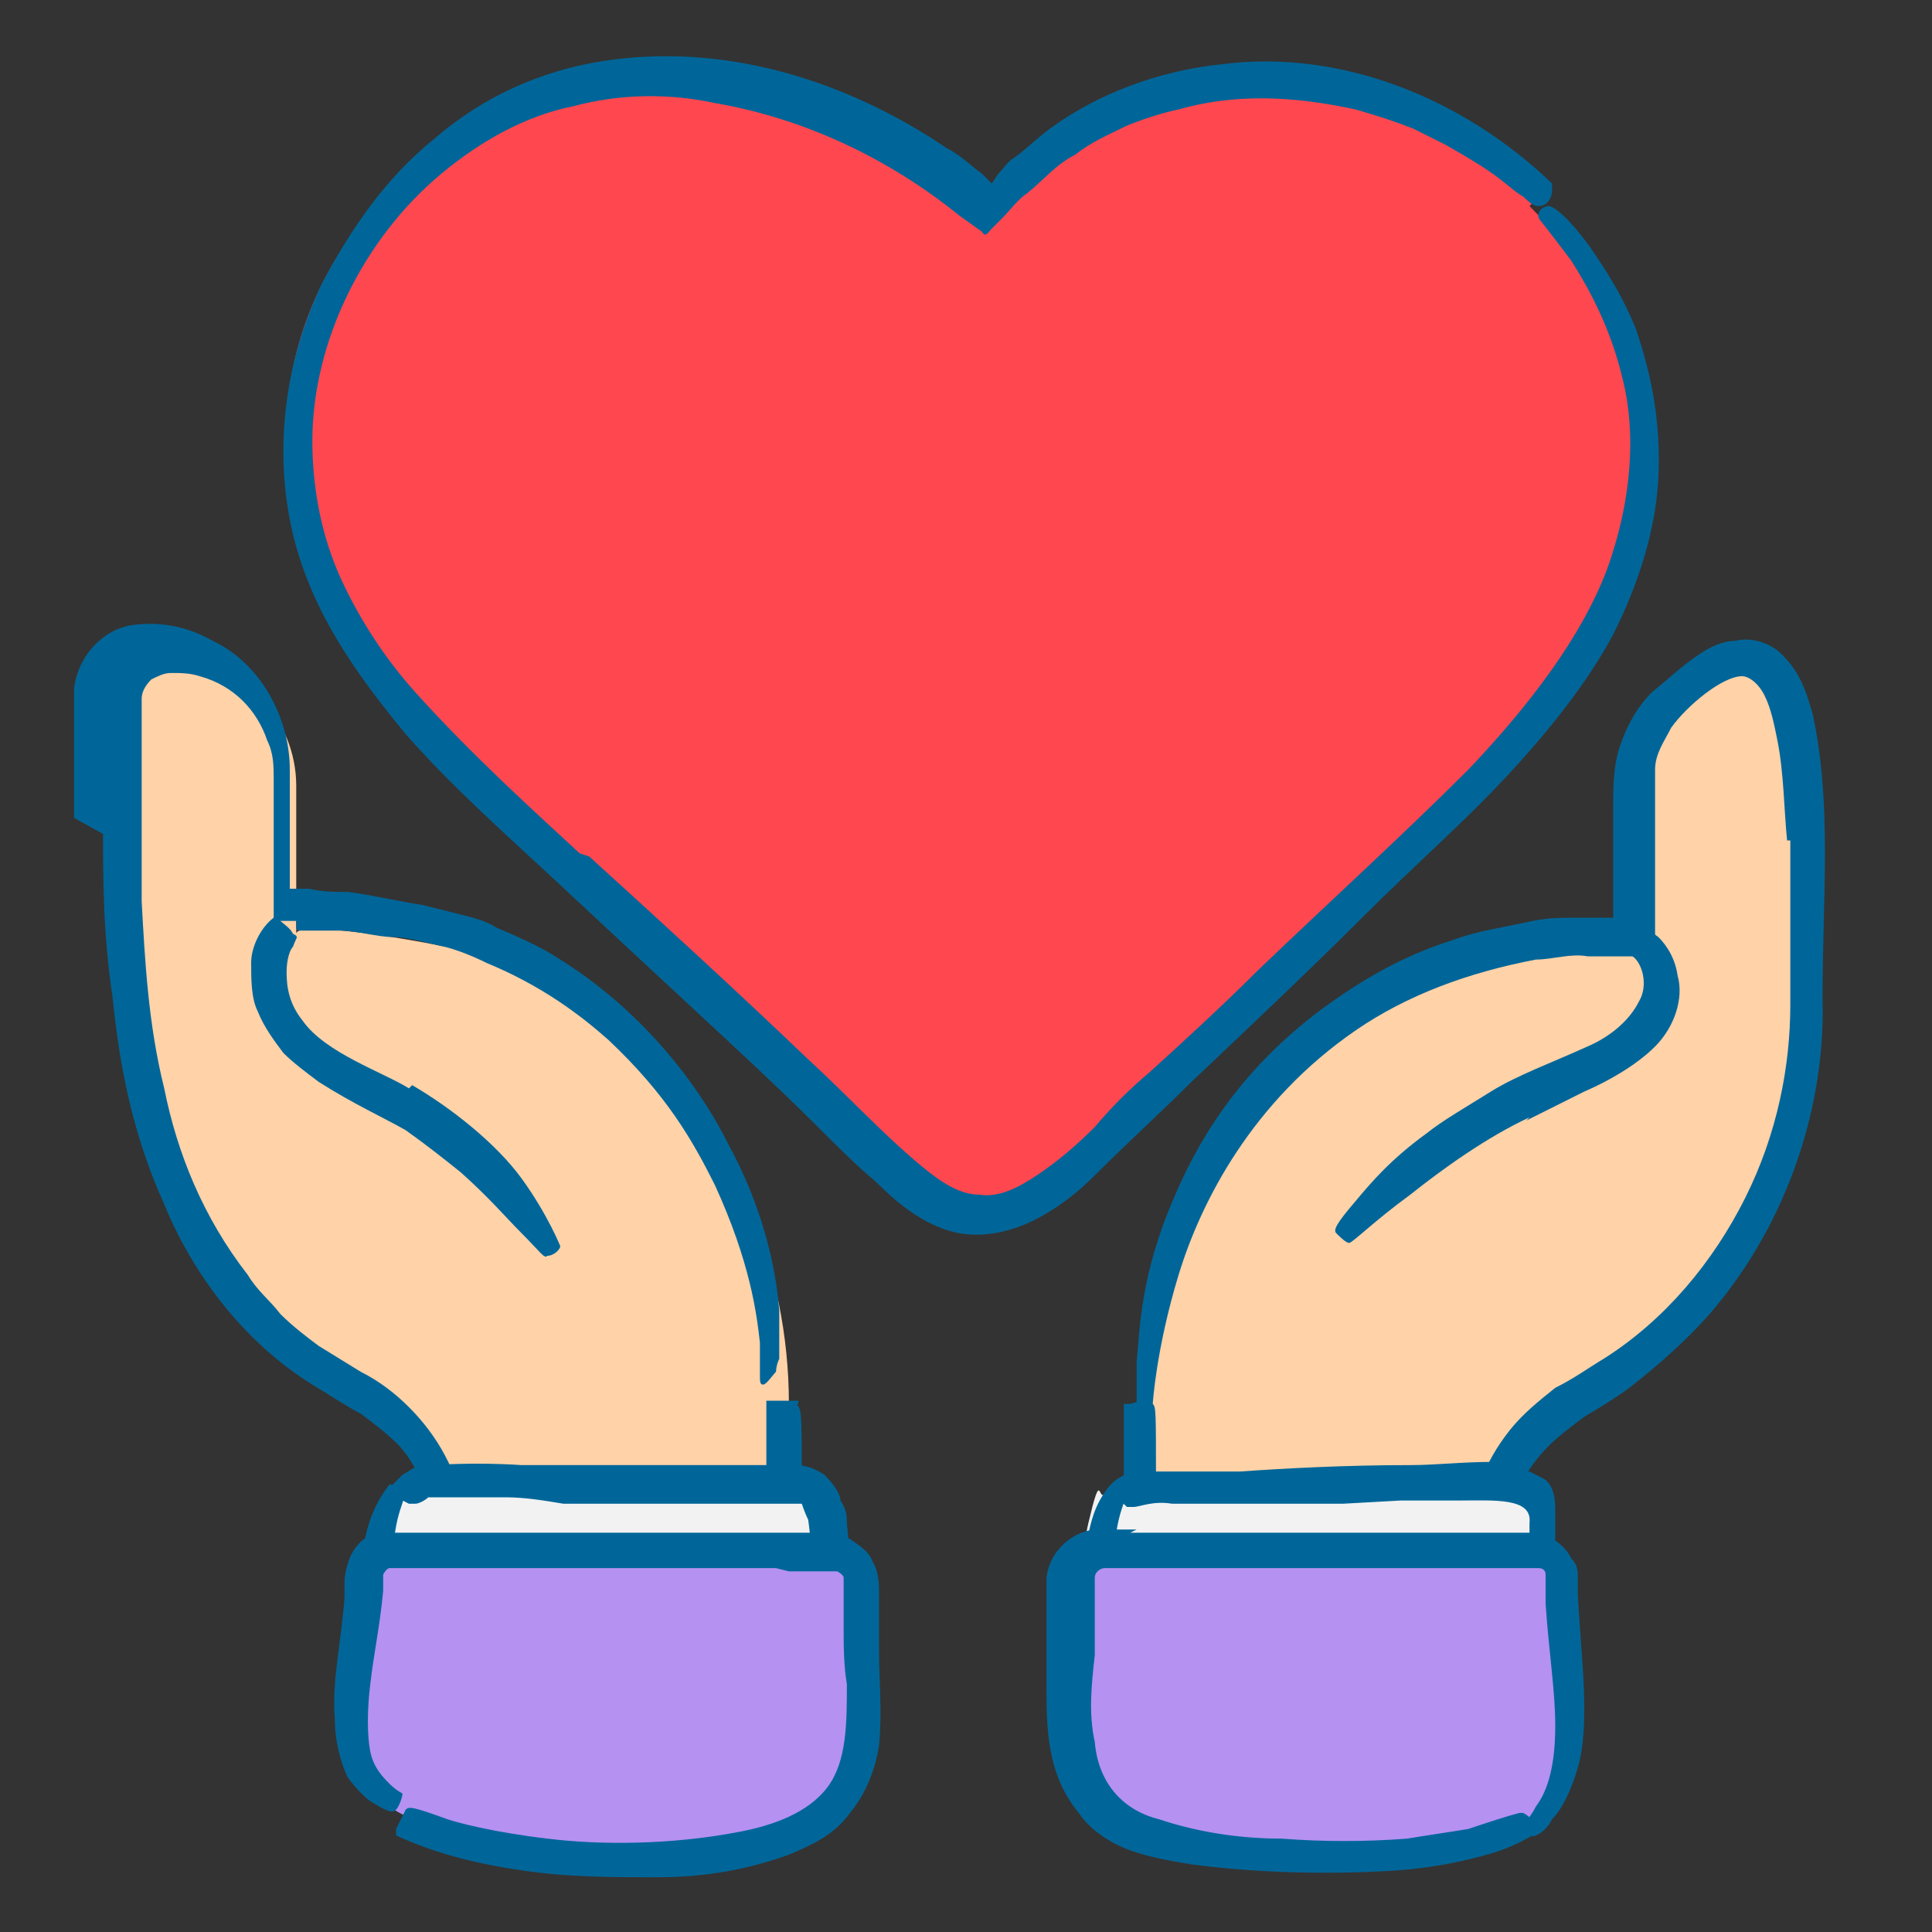 <?xml version="1.0" encoding="UTF-8"?>
<svg id="_圖層_1" data-name="圖層 1" xmlns="http://www.w3.org/2000/svg" version="1.1" viewBox="0 0 60 60">
  <rect x="0" y="0" width="60" height="60" fill="#333333" stroke="none"/>
  <defs>
    <style>
      .cls-1 {
        fill: #ffd2a8;
      }

      .cls-1, .cls-2, .cls-3, .cls-4, .cls-5, .cls-6 {
        stroke-width: 0px;
      }

      .cls-2 {
        fill: none;
      }

      .cls-3 {
        fill: #ff474f;
      }

      .cls-4 {
        fill: #f2f2f2;
      }

      .cls-5 {
        fill: #069;
      }

      .cls-6 {
        fill: #b591f2;
      }
    </style>
  </defs>
  <rect class="cls-2" y="0" width="60" height="60"/>
  <g>
    <g>
      <g>
        <g>
          <path class="cls-1" d="M24.5,43.6s0,0,0,0v6.9h-10.6v-2.3c0-2-1.1-3.9-2.8-4.8-7.8-4.3-7.2-13.6-7.2-21.3,0-.8.6-1.5,1.5-1.5s2,.4,2.7,1.1c.7.7,1.1,1.7,1.1,2.7,0,0,0,4.6,0,4.6,0-.5,5,.4,5.4.6,1.8.6,3.5,1.5,4.9,2.7,3.3,2.8,5,7.1,5,11.3Z"/>
          <path class="cls-5" d="M3.2,25.9c0,1.4,0,3.1.3,5.1.2,2,.6,4.2,1.6,6.4.9,2.2,2.5,4.3,4.6,5.6.5.3,1.1.7,1.5.9.4.3.8.6,1.2,1,.7.8,1,1.8,1.1,2.7,0,.6,0,1.3,0,1.8,0,.8,0,1.3,0,1.4,6.4,0,10.7,0,11.4,0,0-3.6,0-4.4,0-4.7,0-2.3,0-2.4-.2-2.5,0,0,0,0-.1,0h0s0,0,0,.1c0,0,0,0,0,0,0,0,.2,0,.2-.2h0c0,0-.6,0-.6,0,0,0-.1,0-.2,0h-.2c0,0,0,6.2,0,6.2h-9.3s0-1,0-1c0-.5,0-1.1-.1-1.8-.2-1.2-.8-2.3-1.7-3.2-.4-.4-.9-.8-1.5-1.1l-1.3-.8c-.4-.3-.8-.6-1.2-1-.3-.4-.7-.7-1-1.2-1.4-1.8-2.2-3.8-2.6-5.8-.5-2-.6-4-.7-5.8,0-1.8,0-3.6,0-5.2,0-.2,0-.4,0-.6,0-.2,0-.4,0-.5,0-.2.1-.4.3-.6.2-.1.4-.2.6-.2.3,0,.6,0,.9.1,1.1.3,1.8,1.1,2.1,2,.2.4.2.8.2,1.2,0,.5,0,.9,0,1.3,0,1.7,0,2.8,0,3.1.2,0,.3,0,.4,0,.1,0,0,0,0,0,0,0,0,0,0,0,0,0,.2,0,.2,0h.1s0,0,0,0v.2c0,0,0,.1.1.1h0s.1,0,.1,0h.2c.3,0,.6,0,.9,0,.6,0,1.2.2,1.7.2.5,0,1.1.2,1.6.3.4.1.9.3,1.3.5,1.7.7,2.9,1.6,3.8,2.4,1.8,1.7,2.6,3.1,3.3,4.5,1.1,2.4,1.3,4,1.4,4.9,0,.2,0,.4,0,.6,0,.2,0,.3,0,.4,0,.2,0,.3.1.3.1,0,.3-.3.4-.4,0,0,0-.2.1-.4,0-.3,0-.9,0-1.5-.1-1.3-.5-3.2-1.6-5.2-1-2-2.8-4.2-5.2-5.7-.6-.4-1.3-.7-2-1-.3-.2-.7-.3-1.1-.4-.4-.1-.8-.2-1.2-.3-.7-.1-1.5-.3-2.3-.4-.4,0-.8,0-1.2-.1-.2,0-.4,0-.6,0h0s0,0,0,0h0c0-1.2,0-2.5,0-3.7,0-1.6-.9-3.3-2.4-4-.7-.4-1.5-.6-2.4-.5-1,.1-1.8,1-1.9,2,0,1.4,0,2.7,0,4Z"/>
        </g>
        <g>
          <g>
            <path class="cls-4" d="M12.7,46.4c.1-.2.3-.3.5-.4.9-.6,3.9,0,5,0,1.8,0,3.6,0,5.4,0s2.3-.3,2.5,1.3c.2,1.7,0,3.6,0,5.3,0,0-12.6,0-13.9,0,0-1.9-.6-4.9.5-6.3Z"/>
            <path class="cls-5" d="M24.7,53.3h.4s.2,0,.2,0c0,0,.3,0,.3,0,.2,0,.4-.2.6-.3h0s0,0,0,0h0c0,0-.1-.1.1.1h0s0,0,0,0h0s0,0,0,0h0s0-.1,0-.1c0,0,.1-.2.1-.3v-1.5s0-1.3,0-1.3c0-.9,0-1.7-.1-2.6,0-.2,0-.4-.2-.7,0-.2-.2-.5-.5-.8-.3-.2-.6-.3-.9-.3-.3,0-.5,0-.7,0-.8,0-1.7,0-2.5,0-1,0-1.9,0-2.8,0-.5,0-.9,0-1.3,0-.4,0-.8,0-1.2,0-1.5-.1-2.6,0-3,0-.3,0-.5.2-.7.3-.1.1-.2.2-.3.3-.1.1,0,.2,0,.2.1.2.3.3.5.4h.2c.1,0,.3-.1.4-.2.2,0,.4,0,.7,0,.5,0,1.1,0,1.7,0,.6,0,1.2.1,1.8.2.7,0,1.2,0,1.8,0h3.5s1.8,0,1.8,0c.1,0,.2,0,.3,0,0,0,0,0,0,0,0,0,.1.3.2.5.2,1.4.1,2.9,0,3.9,0,.2,0,.5,0,.7,0,0,0,.2,0,.3h0s0,0,0,0c0,0,0,0,0,0-.3,0-.6,0-.9,0-.6,0-1.2,0-1.8,0-1.1,0-2.2,0-3.1,0-1.9,0-3.5,0-4.8,0-.7,0-1.3,0-1.8,0-.1,0-.2,0-.3,0,0-.1,0-.2,0-.3,0-1-.2-1.8-.2-2.5-.1-2.4.5-2.7.3-2.9-.1-.2-.3-.3-.4-.3,0,0-.7.8-.8,2,0,.6,0,1.4,0,2.1,0,.4,0,.8,0,1.2,0,.3,0,.6,0,.9,0,.2,0,.4,0,.7v.2c0,0,.1,0,.1,0h.3c2,0,4.2,0,6.5,0,2.1,0,4.3,0,6.2,0Z"/>
          </g>
          <g>
            <path class="cls-6" d="M12.6,56.4c3,1.5,8.2,1.7,11.4.8s2.8-4.4,2.8-8c0-.5-.4-1-1-1h-13.4c-.5,0-1,.4-1,1,0,1.6-1,4.6-.1,6.1.3.5.7.8,1.3,1.1Z"/>
            <path class="cls-5" d="M24.5,48.8c.4,0,.8,0,1.2,0h.2s0,0,0,0c0,0,0,0,.1,0,0,0,.2.1.2.2,0,0,0,.4,0,.6,0,.3,0,.6,0,.9,0,.6,0,1.2.1,1.8,0,1.2,0,2.4-.6,3.2-.6.8-1.7,1.2-2.8,1.4-2.1.4-4.3.4-5.9.2-1.7-.2-2.8-.5-3.1-.6-1.1-.4-1.2-.4-1.3-.3-.1.2-.2.4-.3.6v.2c1.3.6,2.6.9,4,1.1,1.4.2,2.7.2,4.1.2,1.4,0,2.7-.2,4.1-.7.7-.3,1.4-.6,1.9-1.3.5-.6.8-1.4.9-2.1.1-1.1,0-2,0-2.9,0-.4,0-.9,0-1.3,0-.2,0-.4,0-.6,0-.1,0-.6-.2-.9-.1-.3-.4-.5-.7-.7-.3-.2-.7-.2-.9-.2-.4,0-.8,0-1.2,0-.8,0-1.5,0-2.2,0-2.8,0-5.1,0-7.1,0-1,0-1.9,0-2.7,0h-.2c0,0-.2,0-.2,0-.2,0-.3,0-.4.1-.3.1-.5.4-.6.6-.1.2-.2.6-.2.8,0,.2,0,.3,0,.5-.1,1.4-.4,2.6-.3,3.8,0,.7.2,1.4.4,1.8.3.4.6.7.8.8.5.3.6.3.7.2.1-.1.2-.4.2-.5,0,0-.2-.1-.4-.3-.2-.2-.5-.5-.6-1-.1-.5-.1-1.3,0-2.1.1-.9.3-1.8.4-2.9v-.4s0,0,0-.1c0,0,.1-.2.2-.2,0,0,.4,0,.6,0,.3,0,.6,0,.9,0,1.2,0,2.3,0,3.5,0,2.4,0,4.8,0,7,0Z"/>
          </g>
        </g>
      </g>
      <g>
        <g>
          <path class="cls-1" d="M35.4,43.6c-.1,2.3,0,4.6,0,6.9h10.6v-2.3c0-2,1.1-3.9,2.8-4.8,4.3-2.4,7.2-7,7.2-12.2s0-.3,0-.5c0-2.2,1.2-14.4-4.2-9-.7.7-1.1,1.7-1.1,2.7v4.6c-.5,0-.9,0-1.4,0s-.4,0-.5,0c-5.8.4-10.7,4.1-12.6,9.6-.6,1.6-.8,3.3-.9,5Z"/>
          <path class="cls-5" d="M55.6,26.1c0,1.4,0,3,0,5.1,0,1.9-.4,4-1.4,6-1,2-2.5,3.8-4.4,5-.5.3-.9.6-1.5.9-.5.4-1,.8-1.4,1.3-.8,1-1.2,2.1-1.3,3.3,0,.7,0,1.3,0,1.9,0,.2,0,.3,0,.4,0,0,0,0,0,.1-3.8,0-7.1,0-9.5,0h-.2c0,0,0-.1,0-.2,0-.2,0-.5,0-.7,0-.5,0-1,0-1.4,0-.8,0-1.4,0-1.7,0-2.3,0-2.4-.1-2.5-.2-.1-.4-.1-.7,0h-.2c0,1.6,0,3,0,4.5v2.6s0,.3,0,.3c0,0,0,.2.1.2h.5s.9,0,.9,0h1.1s9.3,0,9.3,0v-2.3c0-.6,0-1.1,0-1.5.2-1,.6-1.8,1.3-2.5.3-.3.7-.6,1.1-.9.5-.3,1-.6,1.4-.9.9-.7,1.8-1.5,2.5-2.3,2.5-2.9,3.6-6.6,3.5-9.8,0-3.1.3-6-.3-8.8-.2-.7-.4-1.4-1.1-2-.4-.3-.9-.4-1.3-.3-.4,0-.8.2-1.1.4-.6.4-1,.8-1.5,1.2-.5.5-.8,1.1-1,1.7-.2.6-.2,1.3-.2,1.8,0,.5,0,1.1,0,1.6,0,.5,0,1,0,1.5v.4s0,0,0,0h0s-.4,0-.4,0c-.2,0-.5,0-.7,0-.5,0-.9,0-1.4.1-.9.2-1.7.3-2.5.6-1.6.5-2.9,1.3-4,2.1-2.3,1.7-3.7,3.7-4.6,5.8-1.1,2.5-1.1,4.2-1.2,5.2,0,1,0,1.3,0,1.3.2.1.4,0,.5,0,0,0,.1-1.7.8-4,.7-2.3,2.3-5.4,5.5-7.6,1.6-1.1,3.5-1.8,5.6-2.2.5,0,1.1-.2,1.6-.1.1,0,.3,0,.4,0h.5s.8,0,.8,0h.4c.1,0,0,0,0-.1v-.2c0-1.3,0-2.6,0-3.9,0-.6,0-1.2,0-1.6,0-.5.3-.9.5-1.3.5-.7,1.6-1.6,2.2-1.6.2,0,.5.2.7.6.2.4.3.9.4,1.4.2,1,.2,2.1.3,3.1Z"/>
        </g>
        <g>
          <g>
            <path class="cls-4" d="M34.3,46.4c.7-.8,2-.4,3.4-.4,2,0,4.1-.1,6.1-.1s2.5-.3,3.2,0,.5.1.7,1,0,5.7,0,5.7c0,0-13.9,0-13.9,0,0-1.7-.4-3.6,0-5.3s.3-.7.5-.9Z"/>
            <path class="cls-5" d="M46.3,53.3h1.4s0-.6,0-.6v-.2s0,0,0,0h.2s.4-.1.4-.1v-.3s0-.6,0-.6v-1.3c0-.9,0-1.7,0-2.6v-.4c0,0,0-.2,0-.3h0c0-.2,0-.8-.4-1-.2-.1-.4-.2-.4-.2h-.1c0,0-.2-.2-.2-.2-.3,0-.5-.1-.8-.1-1,0-1.8.1-2.6.1-2,0-3.9.1-5.3.2-.8,0-1.3,0-1.9,0-.5,0-.9,0-1.1,0-.6,0-.9.3-1,.4-.1.1-.1.2,0,.2.1.2.3.3.5.5h.2c.2,0,.6-.2,1.2-.1.5,0,1.2,0,1.8,0h3.5c0,0,1.8-.1,1.8-.1.6,0,1.3,0,1.8,0,1.1,0,2.3-.1,2.2.7,0,0,0,.3,0,.5,0,.2,0,.4,0,.6,0,.4,0,.8,0,1.1,0,.7,0,1.4,0,1.9,0,.3,0,.5,0,.7,0,0,0,0,0,0,0,0,0,0,0,0,0,0,0,0,0,0h0s0,0,0,0h-.1s-.4,0-.4,0c-.3,0-.6,0-.9,0-.6,0-1.1,0-1.6,0-1,0-1.9,0-2.8.1-1.8.1-3.2.2-4.5.3-.6,0-1.2,0-1.8,0-.1,0-.3,0-.4,0h-.5s-.2,0-.2,0h0s0,0,0,0c-.4,0,.6,0,.5,0h0s0,0,0,0h0c0-.4,0-.6,0-.8,0-.9-.2-1.7-.2-2.4-.1-2.4.5-2.7.3-2.9-.1-.2-.3-.3-.4-.3,0,0-.2.2-.4.6-.2.4-.3.9-.4,1.5,0,.6,0,1.4,0,2.2,0,.4,0,.8,0,1.2,0,.2,0,.4,0,.6v.3c0,0,0,0,.1,0h.2c1.8,0,3.9.3,6.2.4,2.3.2,4.6.2,6.7.2Z"/>
          </g>
          <g>
            <path class="cls-6" d="M47.4,56.6s0,0-.1.1c-2.1,1.5-10.6,1.3-12.7,0-2.4-1.5-1.5-4.8-1.5-7.6,0-.5.4-1,1-1h13.4c.5,0,1,.4,1,1,0,2.1,1,5.9-1,7.5Z"/>
            <path class="cls-5" d="M35.3,47.5c-.4,0-.8,0-1.2,0-.7,0-1.5.6-1.6,1.5,0,.3,0,.6,0,.8,0,.3,0,.5,0,.8,0,.6,0,1.2,0,1.8,0,1.2,0,2.7,1,3.9.4.6,1.1,1,1.7,1.2.6.2,1.2.3,1.8.4,2.3.3,4.5.3,6.2.2,1.7-.1,3-.5,3.3-.6.6-.2.9-.4,1.1-.5.2-.1.1-.2.1-.2,0-.2-.2-.4-.4-.5h-.1c-.4.1-1,.3-1.6.5-.6.1-1.3.2-1.9.3-1.3.1-2.6.1-3.9,0-1.3,0-2.6-.2-3.8-.6-1.2-.3-1.9-1.2-2-2.4-.2-.9-.1-1.8,0-2.7,0-.5,0-.9,0-1.3,0-.2,0-.4,0-.7v-.3c0,0,0,0,0-.1,0-.2.2-.3.3-.3.4,0,.8,0,1.1,0,.8,0,1.5,0,2.2,0,2.8,0,5.1,0,7.1,0,1,0,1.9,0,2.7,0h.3s0,0,.1,0c0,0,.2,0,.2.2,0,0,0,.2,0,.3,0,.2,0,.4,0,.6.1,1.5.3,2.7.3,3.8,0,1.4-.3,2.1-.6,2.5-.2.4-.4.5-.3.6,0,.2.2.4.3.3,0,0,.3-.1.5-.5.3-.3.6-.9.8-1.6.4-1.4.1-3.4,0-5.4,0-.1,0-.2,0-.5,0-.2,0-.4-.2-.6-.2-.4-.6-.7-1.1-.8-.1,0-.2,0-.4,0h-.2s-.4,0-.4,0c-.3,0-.6,0-.9,0-1.2,0-2.4,0-3.6,0-2.4,0-4.8,0-7.1,0Z"/>
          </g>
        </g>
      </g>
    </g>
    <g>
      <path class="cls-3" d="M47.6,6.3c-4.4-4.5-12.3-5.7-17.2.3-4.2-3.8-10.8-5.8-15.9-2.6s-6.7,8.6-4.9,13.4c1.1,2.9,3.3,5.2,5.4,7.4,3.9,3.9,8,7.7,12.1,11.4.7.7,1.6,1.4,2.6,1.5,1.4.2,2.6-.9,3.7-1.8,3.9-3.6,7.8-7.2,11.5-10.9,2-2,4-4.2,5-6.8,1.9-4.6.5-8.9-2.4-11.8Z"/>
      <path class="cls-5" d="M18,26.5c-1.4-1.3-3.3-3-5.1-5-.9-1-1.7-2.2-2.3-3.5-.6-1.3-.9-2.8-.9-4.3,0-3.1,1.6-6.3,4-8.3,1.2-1,2.6-1.8,4.1-2.1,1.5-.4,3-.4,4.4-.1,2.9.5,5.5,1.8,7.6,3.5l.7.5c.1.2.2,0,.3-.1l.3-.3c.3-.3.5-.6.8-.8.5-.4.9-.9,1.5-1.2.5-.4,1-.6,1.6-.9.5-.2,1.1-.4,1.6-.5,2.1-.6,4.1-.3,5.5,0,.7.2,1.3.4,1.8.6.4.2.8.4,1,.5.7.4,1.2.7,1.6,1,.4.3.6.5.8.6.3.3.4.3.5.3.2,0,.4-.2.4-.5v-.2c-2.7-2.6-6.5-4.2-10.3-3.7-1.9.2-3.8.9-5.3,2-.4.3-.7.6-1.1.9-.2.1-.3.3-.5.5l-.2.3h0s0,0,0,0l-.3-.3c-.4-.3-.7-.6-1.1-.8-3.1-2.1-6.9-3.3-10.7-2.7-1.9.3-3.7,1.1-5.2,2.4-1.5,1.2-2.6,2.8-3.5,4.5-1.2,2.5-1.5,5.3-.9,7.8.6,2.5,2.1,4.5,3.5,6.2,1.5,1.7,3.1,3.1,4.6,4.5,1.5,1.4,2.9,2.7,4.3,4,1.4,1.3,2.7,2.5,3.9,3.7.6.6,1.2,1.2,1.8,1.7.6.6,1.3,1.2,2.2,1.5.9.3,1.9.1,2.7-.3.8-.4,1.4-.9,1.9-1.4,1-1,2.1-2,3-2.9,1.9-1.8,3.7-3.5,5.3-5.1,1.6-1.6,3.1-2.9,4.5-4.4,1.3-1.4,2.5-2.9,3.3-4.4.8-1.6,1.3-3.2,1.4-4.8.1-2-.3-3.5-.7-4.7-.5-1.2-1-1.9-1.4-2.5-.8-1.1-1.2-1.3-1.3-1.3-.2,0-.4.2-.3.4,0,0,.4.5,1,1.3.5.8,1.2,2,1.6,3.7.4,1.6.3,3.7-.5,5.9-.8,2.1-2.4,4.2-4.3,6.2-2,2-4.2,4-6.5,6.2-1.1,1.1-2.3,2.2-3.4,3.2-.6.5-1.2,1.1-1.7,1.7-.6.6-1.2,1.1-1.8,1.5-.6.4-1.2.7-1.8.6-.6,0-1.2-.4-1.8-.9-1.2-1-2.3-2.2-3.5-3.3-2.3-2.2-4.6-4.3-6.8-6.3Z"/>
    </g>
    <path class="cls-5" d="M12.7,33.8c-.8-.5-2.6-1.1-3.3-2.1-.4-.5-.5-1-.5-1.5,0-.4.1-.7.2-.8.1-.3.2-.3,0-.4-.1-.2-.3-.3-.5-.5h-.1c-.4.3-.7.9-.7,1.4,0,.5,0,1.1.2,1.5.2.5.5.9.8,1.3.3.3.7.6,1.1.9,1.1.7,2,1.1,2.7,1.5.7.5,1.2.9,1.7,1.3.9.8,1.4,1.4,1.9,1.9.6.6.7.8.8.7.2,0,.4-.2.4-.3,0,0-.4-1-1.2-2.1-.8-1.1-2.2-2.2-3.4-2.9Z"/>
    <path class="cls-5" d="M47.4,34.8c.4-.2,1-.5,1.8-.9.7-.3,1.6-.8,2.2-1.4.6-.6.9-1.5.7-2.2-.1-.7-.5-1.1-.6-1.2-.4-.3-.5-.3-.5-.2-.1.2-.2.4-.3.6v.2c.3.2.5.9.2,1.4-.3.6-.9,1.1-1.6,1.4-1.1.5-2.2.9-3,1.4-.8.5-1.5.9-2,1.3-1.1.8-1.7,1.5-2.2,2.1-.6.7-.7.9-.6,1,.1.1.3.3.4.3.1,0,.8-.7,1.9-1.5,1-.8,2.4-1.8,3.7-2.4Z"/>
  </g>
</svg>